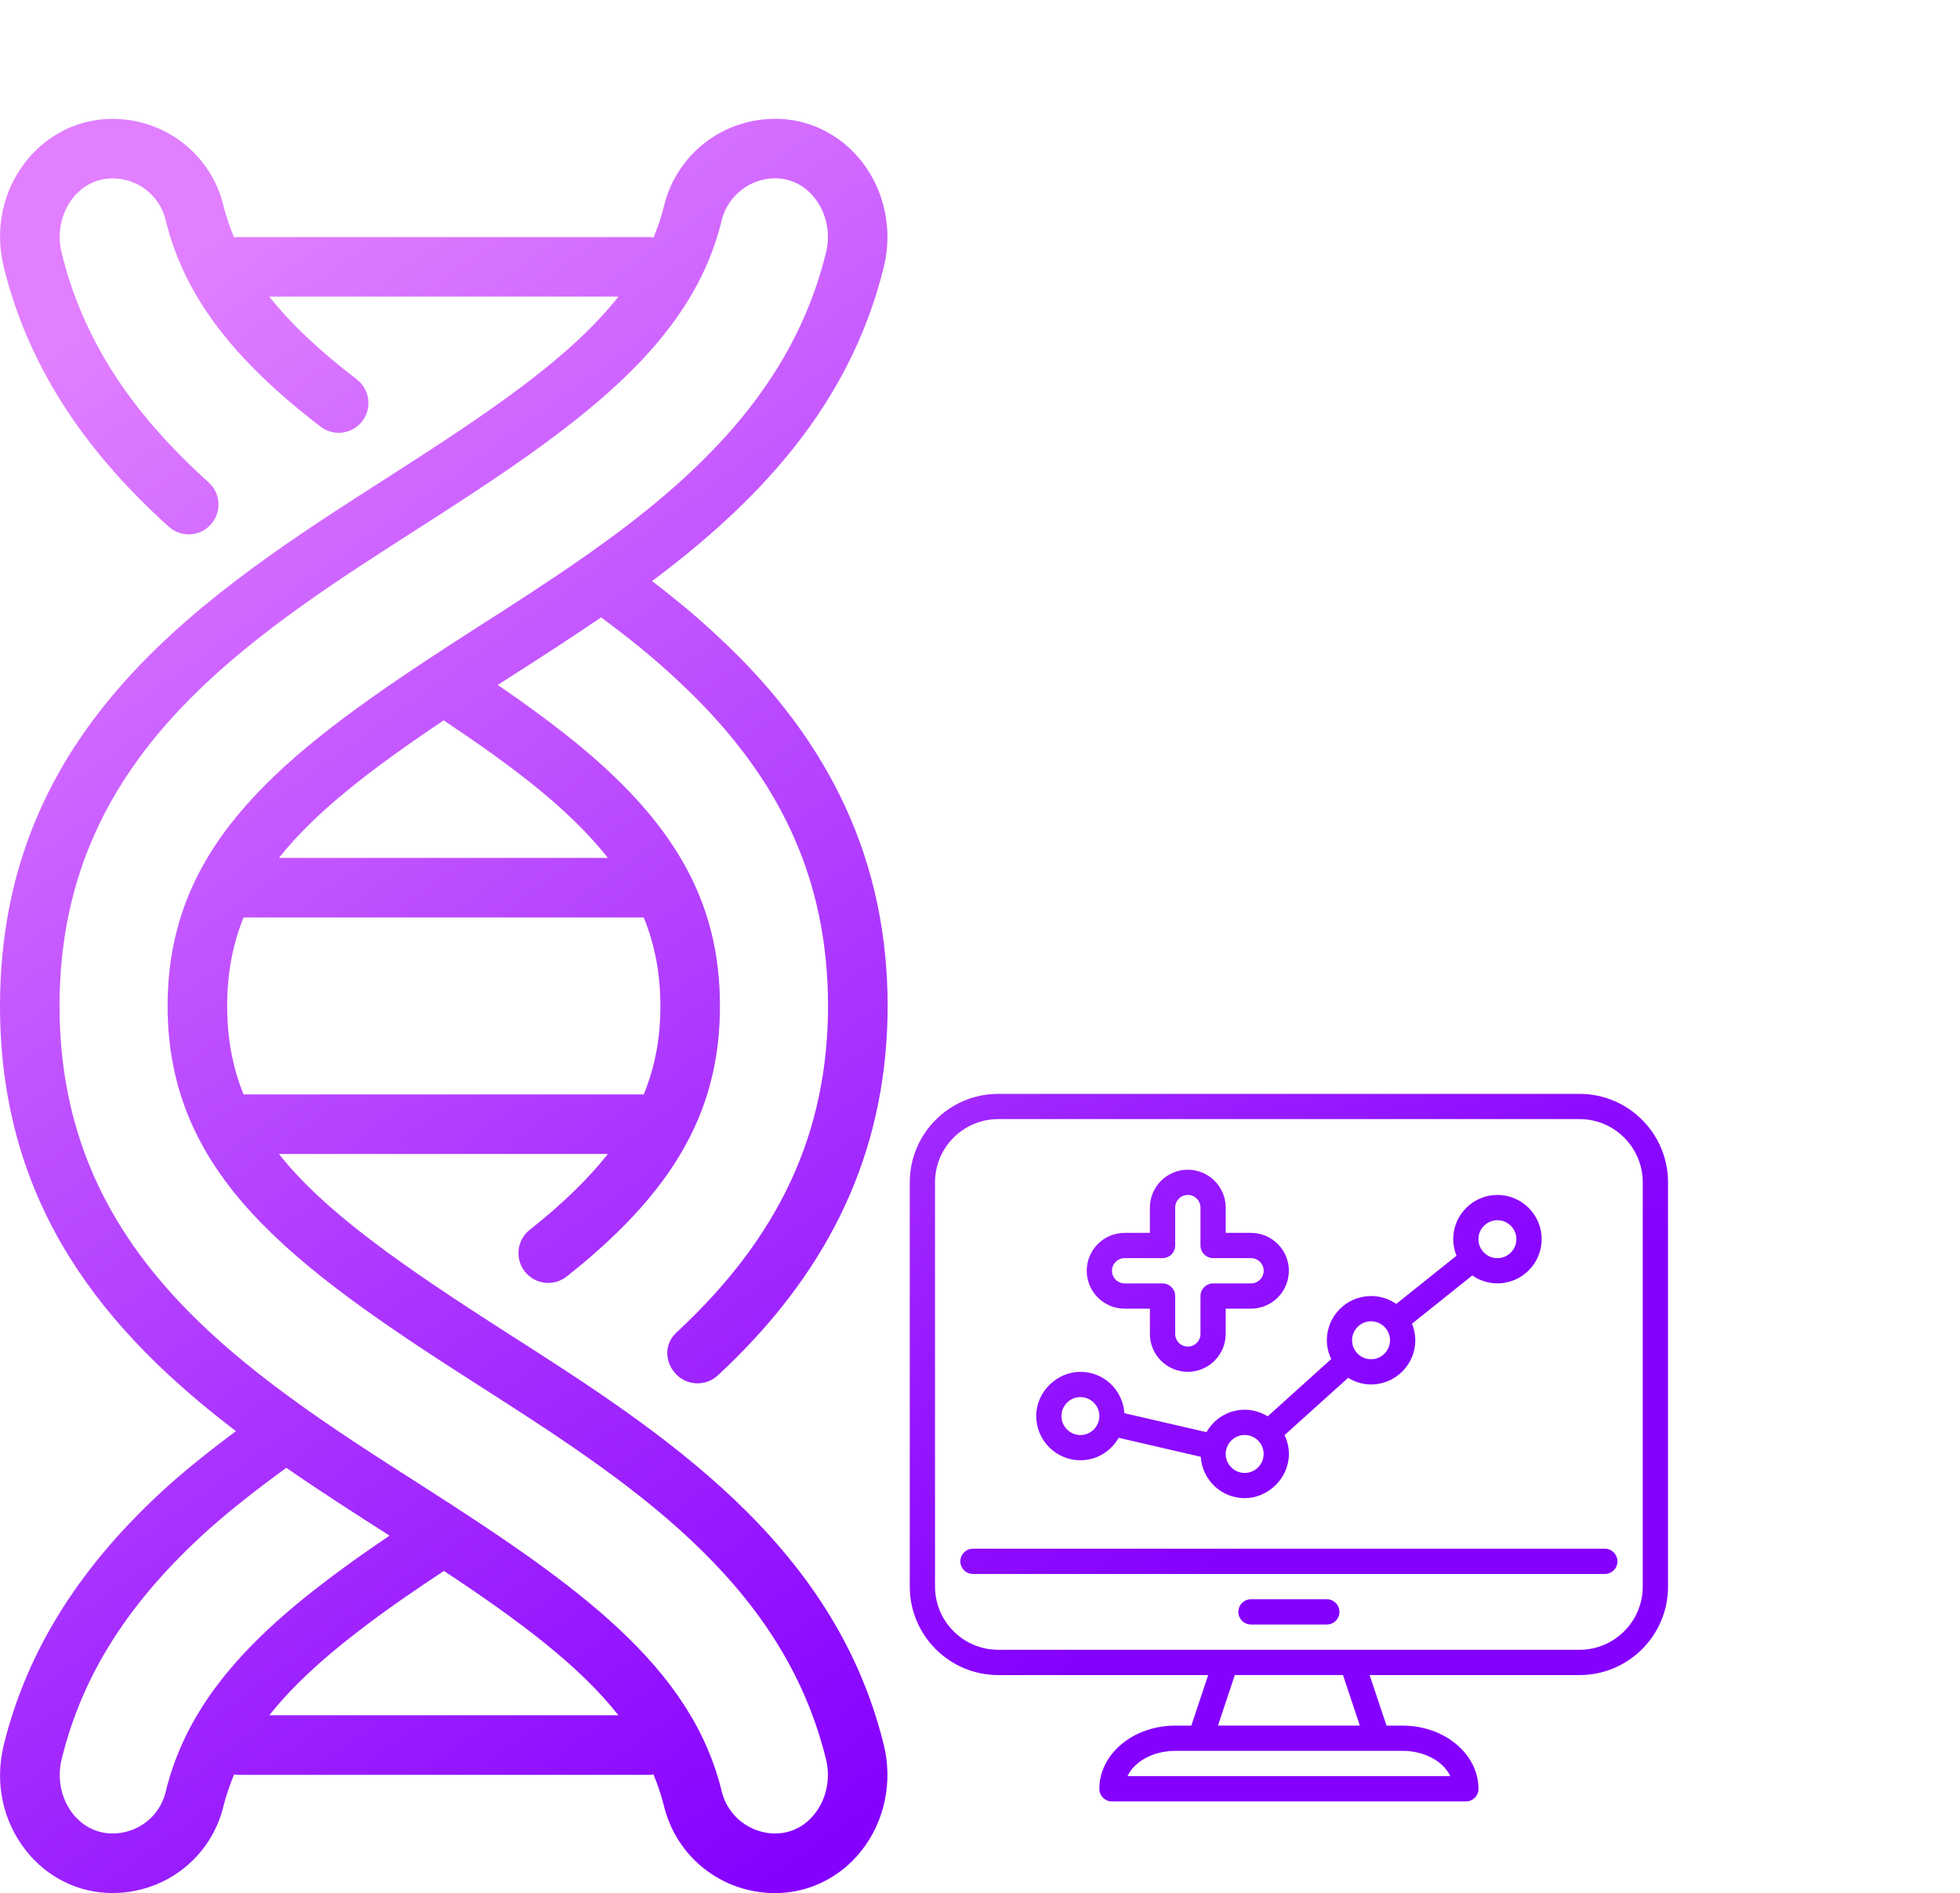 <?xml version="1.0" encoding="UTF-8"?>
<svg id="Layer_1" data-name="Layer 1" xmlns="http://www.w3.org/2000/svg" xmlns:xlink="http://www.w3.org/1999/xlink" viewBox="0 0 530 512">
  <defs>
    <style>
      .cls-1 {
        fill: url(#linear-gradient);
      }
    </style>
    <linearGradient id="linear-gradient" x1="8.77" y1="100.46" x2="272.35" y2="466.47" gradientUnits="userSpaceOnUse">
      <stop offset="0" stop-color="#e17fff"/>
      <stop offset="1" stop-color="#8400ff"/>
    </linearGradient>
  </defs>
  <path class="cls-1" d="M209.6,32.14c-14.34,0-26.71,9.73-30.06,23.61-.71,2.94-1.69,5.76-2.84,8.52-.25-.02-.47-.15-.73-.15h-111.94c-.25,0-.46.12-.71.14-1.15-2.78-2.15-5.6-2.86-8.51-3.33-13.89-15.68-23.59-30.05-23.6-9.14,0-17.66,4.21-23.43,11.54C.72,51.66-1.46,62.03,1,72.14c6.38,26,20.98,49,44.63,70.3,3.31,2.98,8.36,2.75,11.38-.59,2.98-3.31,2.71-8.4-.59-11.38-21.47-19.34-34.11-39.09-39.77-62.16-1.26-5.19-.14-10.68,3-14.68,2.68-3.47,6.54-5.37,10.76-5.38,6.88,0,12.8,4.63,14.39,11.28,4.93,20.2,17.84,37.42,41.88,55.86,3.24,2.49,7.78,2.12,10.59-.69.24-.24.48-.51.7-.8,2.7-3.53,2.04-8.58-1.49-11.29-10.17-7.8-17.88-15.09-23.66-22.39h94.41c-12.93,16.41-34.28,30.91-61.91,48.59C55.94,160.38.02,196.17,0,272.07c0,54.7,29.09,88.52,63.79,114.99-6.46,4.84-12.57,9.66-18.1,14.58-23.69,21.31-38.3,44.37-44.69,70.37-2.46,10.11-.28,20.47,5.98,28.44,5.76,7.34,14.29,11.54,23.43,11.54,8.49,0,16.27-3.39,21.91-9.03,3.9-3.9,6.77-8.88,8.13-14.55.71-2.92,1.72-5.75,2.87-8.53.24.02.45.14.7.14h111.94c.26,0,.48-.12.73-.14,1.14,2.76,2.12,5.58,2.84,8.52,3.36,13.9,15.72,23.61,30.06,23.61,7.89,0,15.34-3.15,20.94-8.75.88-.88,1.71-1.81,2.49-2.81,6.17-7.86,8.42-18.49,5.99-28.42-13.45-54.97-60.27-84.92-101.58-111.34-29.26-18.71-49.74-33.08-62.01-48.59h88.96c-5.36,6.78-12.27,13.5-21.13,20.51-3.49,2.75-4.07,7.83-1.32,11.31,2.76,3.49,7.82,4.08,11.31,1.32,5.57-4.4,10.51-8.75,14.88-13.13,18.46-18.46,26.56-37.15,26.56-60.06,0-28.33-12.39-50.21-41.44-73.17-5.36-4.26-11.47-8.72-18.64-13.63.95-.61,1.85-1.2,2.82-1.82,8.26-5.28,16.73-10.72,25.12-16.46,7.95,5.87,14.78,11.47,20.66,17.01,27.72,25.71,40.66,53.69,40.71,88.06-.05,34.39-13.15,62.43-40.76,88.14-3.64,3.16-3.46,8.12-.43,11.38,3.02,3.26,8.12,3.46,11.38.43,1.75-1.61,3.43-3.24,5.07-4.88,27.43-27.43,40.81-58.59,40.86-95.07-.05-38.64-15.06-71.31-45.81-99.83-5.24-4.94-11.18-9.92-17.89-15.05,28.27-21.16,53.41-47.16,62.69-85.07,2.42-9.92.18-20.55-6-28.41-5.77-7.35-14.31-11.56-23.43-11.56ZM44.8,484.62c-1.57,6.62-7.49,11.25-14.38,11.26-4.22,0-8.04-1.91-10.76-5.38-3.14-4-4.26-9.49-3-14.67,5.66-23.08,18.31-42.86,39.78-62.2,6.27-5.57,13.31-11.06,20.99-16.64,9.25,6.41,18.68,12.44,27.88,18.32.01,0,.02.01.03.02-6.32,4.28-12.79,8.82-18.66,13.4-24.06,18.44-36.95,35.67-41.88,55.89ZM72.83,463.91c5.79-7.31,13.51-14.61,23.7-22.44,7.33-5.72,15.72-11.45,23.51-16.6,20.55,13.58,36.66,25.67,47.19,39.04h-94.39ZM178.58,272.07c0,8.62-1.43,16.46-4.51,23.93h-108.21c-2.95-7.29-4.43-15.11-4.43-23.93s1.48-16.65,4.43-23.93h108.2c3.07,7.47,4.51,15.31,4.51,23.93ZM143.25,211.52c8.86,7.01,15.78,13.73,21.13,20.51h-88.96c9.67-12.21,24.43-23.72,44.56-37.2,9.34,6.23,16.89,11.63,23.27,16.69ZM220.35,53.64c3.15,4.01,4.28,9.48,3.02,14.64-8.99,36.69-35.06,61-64.76,81.87-.13.08-.25.17-.38.26-9.61,6.74-19.58,13.13-29.48,19.46-4.55,2.91-8.9,5.74-13.15,8.54-.05.03-.1.06-.15.1-42.78,28.22-70.13,52.25-70.13,93.55,0,45.45,33.03,69.97,83.43,102.19,40.65,26,82.69,52.88,94.61,101.59,1.26,5.17.14,10.64-3.01,14.65-2.7,3.5-6.56,5.4-10.76,5.39-6.76,0-12.83-4.75-14.41-11.3-8.21-33.95-38.84-55.76-81.2-82.85-48.12-30.77-97.87-62.59-97.88-129.68,0-36.42,14.67-62.45,35.78-83.56,17.76-17.76,40.1-32.06,62.09-46.12,42.36-27.09,72.99-48.89,81.2-82.85,1.59-6.54,7.65-11.3,14.41-11.3,4.2,0,8.03,1.92,10.76,5.39ZM427.12,295.85h-157.19c-13.19,0-23.92,10.73-23.92,23.92v109.35c0,13.19,10.73,23.92,23.92,23.92h56.77l-4.56,13.67h-4.37c-11.31,0-20.5,7.67-20.5,17.09,0,1.89,1.53,3.42,3.42,3.42h95.68c1.89,0,3.42-1.53,3.42-3.42,0-9.42-9.2-17.09-20.5-17.09h-4.37l-4.56-13.67h56.77c13.19,0,23.92-10.73,23.92-23.92v-109.35c0-13.19-10.73-23.92-23.92-23.92ZM392.17,480.37h-87.28c1.88-3.98,6.95-6.83,12.89-6.83h61.51c5.94,0,11.01,2.86,12.89,6.83ZM367.71,466.7h-38.36l4.56-13.67h29.25l4.55,13.67ZM444.21,429.11c0,9.42-7.67,17.09-17.09,17.09h-157.19c-9.42,0-17.09-7.67-17.09-17.09v-109.35c0-9.42,7.67-17.09,17.09-17.09h157.19c9.42,0,17.09,7.67,17.09,17.09v109.35ZM437.37,422.28c0,1.89-1.53,3.42-3.42,3.42h-170.85c-1.89,0-3.42-1.53-3.42-3.42s1.53-3.42,3.42-3.42h170.85c1.89,0,3.42,1.53,3.42,3.42ZM362.2,435.95c0,1.89-1.53,3.42-3.42,3.42h-20.5c-1.89,0-3.42-1.53-3.42-3.42s1.53-3.42,3.42-3.42h20.5c1.89,0,3.42,1.53,3.42,3.42ZM292.15,394.94c4.44,0,8.28-2.46,10.34-6.07l22.2,5.13c.4,6.23,5.55,11.19,11.88,11.19s11.96-5.37,11.96-11.96c0-1.83-.45-3.54-1.18-5.09l17.19-15.49c1.82,1.11,3.93,1.79,6.21,1.79,6.59,0,11.96-5.37,11.96-11.96,0-1.59-.33-3.09-.89-4.48l16.3-13.04c1.93,1.34,4.27,2.14,6.8,2.14,6.59,0,11.96-5.37,11.96-11.96s-5.37-11.96-11.96-11.96-11.96,5.37-11.96,11.96c0,1.59.33,3.09.89,4.48l-16.3,13.04c-1.93-1.34-4.27-2.14-6.8-2.14-6.59,0-11.96,5.37-11.96,11.96,0,1.83.44,3.54,1.18,5.09l-17.18,15.49c-1.82-1.11-3.93-1.79-6.21-1.79-4.44,0-8.28,2.46-10.34,6.07l-22.2-5.13c-.4-6.23-5.55-11.19-11.88-11.19s-11.96,5.37-11.96,11.96,5.37,11.96,11.96,11.96ZM404.91,330.02c2.83,0,5.13,2.3,5.13,5.13s-2.3,5.13-5.13,5.13-5.13-2.3-5.13-5.13,2.3-5.13,5.13-5.13ZM370.74,357.36c2.83,0,5.13,2.3,5.13,5.13s-2.3,5.13-5.13,5.13-5.13-2.3-5.13-5.13,2.3-5.13,5.13-5.13ZM336.57,388.11c2.83,0,5.13,2.3,5.13,5.13s-2.3,5.13-5.13,5.13-5.13-2.3-5.13-5.13c0-.36.04-.71.11-1.05,0-.04.03-.06.04-.1,0-.01,0-.03,0-.04.54-2.26,2.56-3.94,4.97-3.94ZM292.15,377.86c2.83,0,5.13,2.3,5.13,5.13,0,.37-.04.72-.12,1.07,0,.03-.03.05-.03.08,0,.01,0,.03,0,.04-.54,2.26-2.56,3.94-4.97,3.94-2.83,0-5.13-2.3-5.13-5.13s2.3-5.13,5.13-5.13ZM304.11,353.94h6.83v6.83c0,5.65,4.6,10.25,10.25,10.25s10.25-4.6,10.25-10.25v-6.83h6.83c5.65,0,10.25-4.6,10.25-10.25s-4.6-10.25-10.25-10.25h-6.83v-6.83c0-5.65-4.6-10.25-10.25-10.25s-10.25,4.6-10.25,10.25v6.83h-6.83c-5.65,0-10.25,4.6-10.25,10.25s4.6,10.25,10.25,10.25ZM304.11,340.27h10.25c1.89,0,3.42-1.53,3.42-3.42v-10.25c0-1.88,1.53-3.42,3.42-3.42s3.42,1.53,3.42,3.42v10.25c0,1.89,1.53,3.42,3.42,3.42h10.25c1.88,0,3.42,1.53,3.42,3.42s-1.53,3.42-3.42,3.42h-10.25c-1.89,0-3.42,1.53-3.42,3.42v10.25c0,1.88-1.53,3.42-3.42,3.42s-3.42-1.53-3.42-3.42v-10.25c0-1.89-1.53-3.42-3.42-3.42h-10.25c-1.88,0-3.42-1.53-3.42-3.42s1.53-3.42,3.42-3.42Z"/>
</svg>